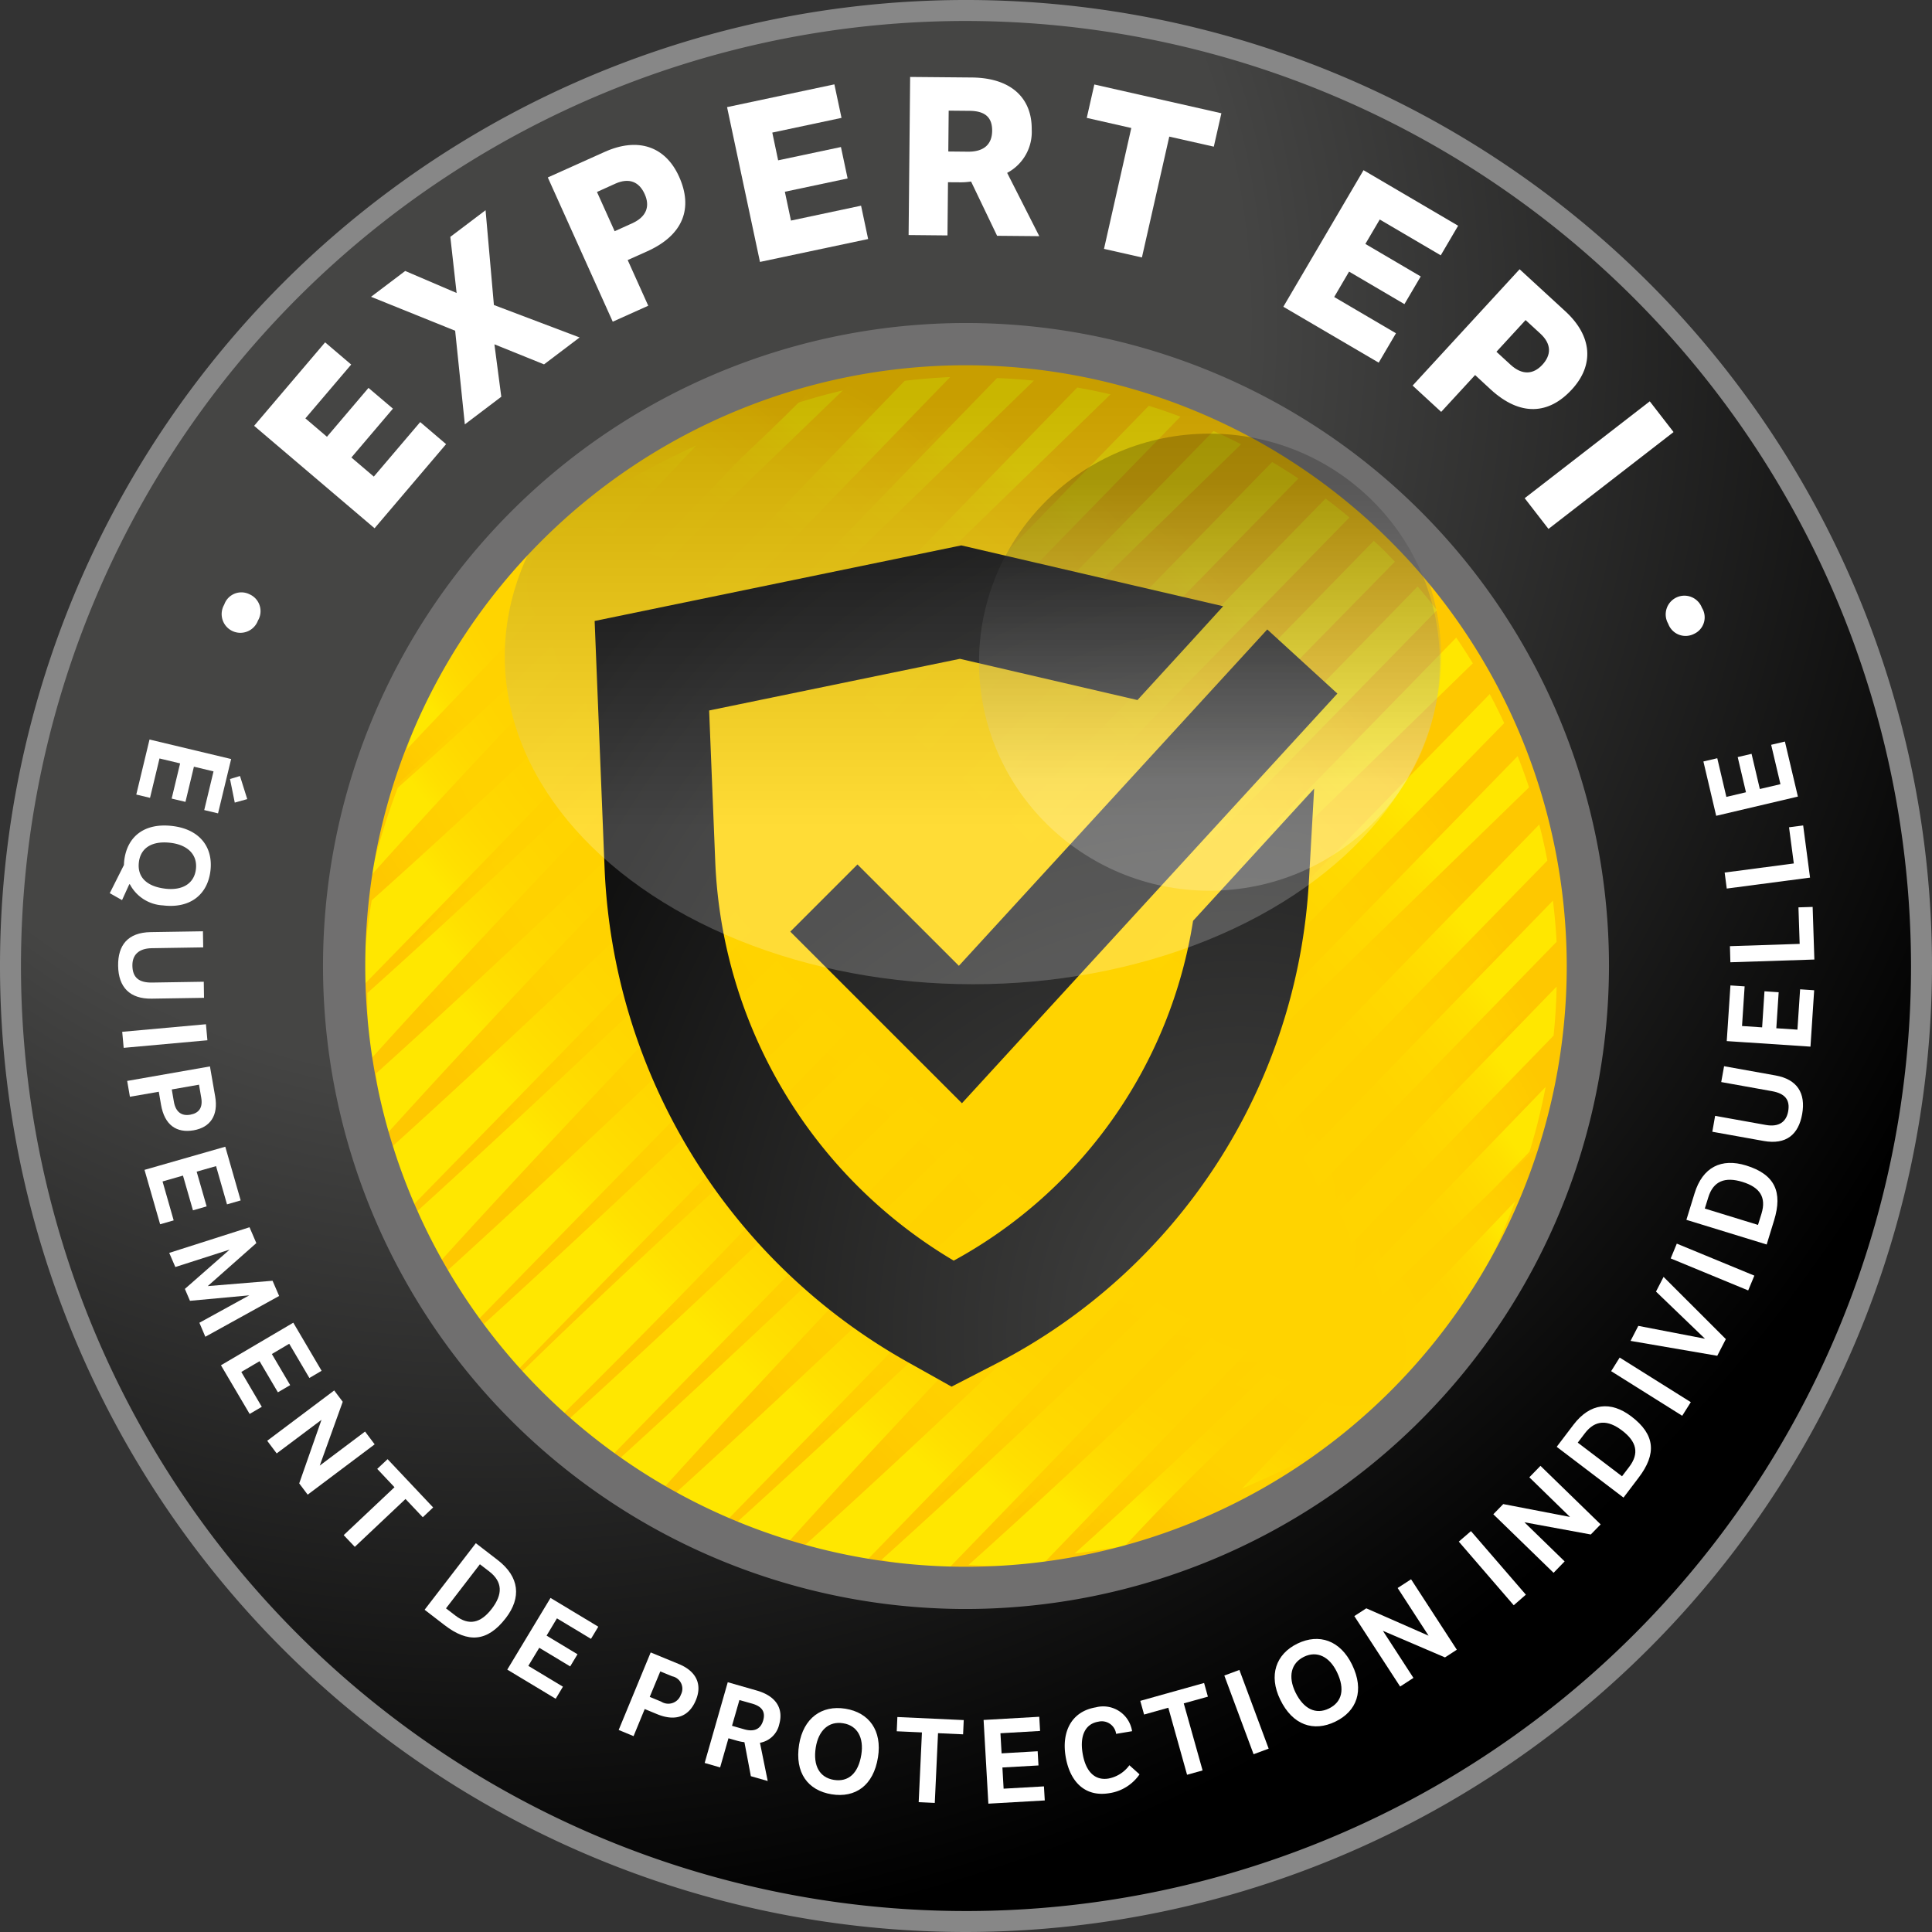 <svg id="LABEL_EXPERT_EPI" xmlns="http://www.w3.org/2000/svg" xmlns:xlink="http://www.w3.org/1999/xlink" width="235" height="235" viewBox="0 0 235 235">
  <rect x="0" y="0" width="235" height="235" fill="#333333" stroke="none"/>
  <defs>
    <radialGradient id="radial-gradient" cx="0.254" cy="0.168" r="0.914" gradientUnits="objectBoundingBox">
      <stop offset="0.426" stop-color="#454544"/>
      <stop offset="0.919"/>
    </radialGradient>
    <radialGradient id="radial-gradient-2" cx="0.5" cy="0.5" r="0.5" gradientUnits="objectBoundingBox">
      <stop offset="0.014" stop-color="#ffd300"/>
      <stop offset="0.576" stop-color="#ffd400"/>
      <stop offset="0.779" stop-color="#ffd900"/>
      <stop offset="0.923" stop-color="#ffe000"/>
      <stop offset="1" stop-color="#ffe700"/>
    </radialGradient>
    <radialGradient id="radial-gradient-3" cx="0.49" cy="0.51" r="0.517" gradientUnits="objectBoundingBox">
      <stop offset="0.014" stop-color="#ffd300"/>
      <stop offset="0.661" stop-color="#ffd200"/>
      <stop offset="0.893" stop-color="#ffcd00"/>
      <stop offset="1" stop-color="#fec800"/>
    </radialGradient>
    <radialGradient id="radial-gradient-5" cx="0.488" cy="0.508" r="0.518" xlink:href="#radial-gradient-3"/>
    <radialGradient id="radial-gradient-7" cx="0.489" cy="0.509" r="0.517" xlink:href="#radial-gradient-3"/>
    <radialGradient id="radial-gradient-9" cx="0.491" cy="0.51" r="0.517" xlink:href="#radial-gradient-3"/>
    <radialGradient id="radial-gradient-11" cx="0.481" cy="0.496" r="0.525" xlink:href="#radial-gradient-3"/>
    <radialGradient id="radial-gradient-13" cx="0.521" cy="0.457" r="0.54" xlink:href="#radial-gradient-3"/>
    <radialGradient id="radial-gradient-14" cx="0.5" cy="0.5" r="0.5" xlink:href="#radial-gradient-2"/>
    <radialGradient id="radial-gradient-15" cx="0.481" cy="0.5" r="0.519" xlink:href="#radial-gradient-3"/>
    <radialGradient id="radial-gradient-17" cx="0.489" cy="0.512" r="0.517" xlink:href="#radial-gradient-3"/>
    <radialGradient id="radial-gradient-19" cx="0.484" cy="0.506" r="0.52" xlink:href="#radial-gradient-3"/>
    <radialGradient id="radial-gradient-21" cx="0.486" cy="0.507" r="0.518" xlink:href="#radial-gradient-3"/>
    <radialGradient id="radial-gradient-23" cx="0.493" cy="0.513" r="0.518" xlink:href="#radial-gradient-3"/>
    <radialGradient id="radial-gradient-25" cx="0.488" cy="0.544" r="0.556" xlink:href="#radial-gradient-3"/>
    <radialGradient id="radial-gradient-26" cx="0.5" cy="0.5" r="0.5" xlink:href="#radial-gradient-2"/>
    <radialGradient id="radial-gradient-27" cx="0.464" cy="0.531" r="0.531" xlink:href="#radial-gradient-3"/>
    <radialGradient id="radial-gradient-29" cx="0.497" cy="0.526" r="0.531" xlink:href="#radial-gradient-3"/>
    <radialGradient id="radial-gradient-31" cx="0.469" cy="0.553" r="0.548" xlink:href="#radial-gradient-3"/>
    <radialGradient id="radial-gradient-33" cx="0.496" cy="0.533" r="0.54" xlink:href="#radial-gradient-3"/>
    <radialGradient id="radial-gradient-35" cx="0.494" cy="0.516" r="0.521" xlink:href="#radial-gradient-3"/>
    <radialGradient id="radial-gradient-37" cx="0.493" cy="0.514" r="0.52" xlink:href="#radial-gradient-3"/>
    <radialGradient id="radial-gradient-39" cx="0.496" cy="0.521" r="0.526" xlink:href="#radial-gradient-3"/>
    <radialGradient id="radial-gradient-41" cx="0.495" cy="0.518" r="0.523" xlink:href="#radial-gradient-3"/>
    <radialGradient id="radial-gradient-42" cx="0.819" cy="1.481" r="2.398" gradientUnits="objectBoundingBox">
      <stop offset="0" stop-color="#454544"/>
      <stop offset="1"/>
    </radialGradient>
    <radialGradient id="radial-gradient-43" cx="0.895" cy="0.934" r="1.351" xlink:href="#radial-gradient-42"/>
    <linearGradient id="linear-gradient" x1="0.5" y1="0.842" x2="0.5" y2="0.104" gradientUnits="objectBoundingBox">
      <stop offset="0.118" stop-color="#fff"/>
      <stop offset="1"/>
    </linearGradient>
    <linearGradient id="linear-gradient-2" y1="0.842" y2="0.104" xlink:href="#linear-gradient"/>
  </defs>
  <g id="Groupe_540" data-name="Groupe 540">
    <g id="Groupe_515" data-name="Groupe 515">
      <path id="Tracé_372" data-name="Tracé 372" d="M117.871,234.107A116.239,116.239,0,1,1,234.109,117.869,116.362,116.362,0,0,1,117.871,234.107Z" transform="translate(-0.371 -0.369)" fill="url(#radial-gradient)"/>
      <path id="Tracé_373" data-name="Tracé 373" d="M117.5,235A117.5,117.5,0,1,1,235,117.5,117.631,117.631,0,0,1,117.5,235Zm0-232.449A114.949,114.949,0,1,0,232.449,117.5,115.084,115.084,0,0,0,117.5,2.551Z" fill="#878787"/>
    </g>
    <g id="Groupe_536" data-name="Groupe 536" transform="translate(42.903 41.318)">
      <g id="Groupe_516" data-name="Groupe 516" transform="translate(30.468 29.949)">
        <path id="Tracé_374" data-name="Tracé 374" d="M101.6,202.174,202.174,101.6a73.741,73.741,0,0,0-4.28-6.671L94.93,197.894A71.069,71.069,0,0,0,101.6,202.174Z" transform="translate(-93.893 -91.804)" fill="url(#radial-gradient-2)"/>
        <path id="Tracé_375" data-name="Tracé 375" d="M101.267,201l49.776-51.13,49.443-50.581-.317,2.353a74.477,74.477,0,0,0-4.225-6.446l3.1.248-25.414,26.064c-8.489,8.675-16.987,17.335-25.662,25.824s-17.4,16.925-26.18,25.3c-8.814,8.35-17.668,16.662-26.66,24.818l-.085-1.037c1.022.82,2.074,1.6,3.134,2.376.534.387,1.068.766,1.61,1.138l.82.549.41.271C101.1,200.827,101.166,200.9,101.267,201Zm.062.511a3.356,3.356,0,0,1-.6-.255l-.441-.224-.882-.464c-.588-.31-1.169-.627-1.749-.96-1.161-.65-2.3-1.354-3.413-2.082l-.65-.418.565-.619c8.164-9,16.468-17.853,24.818-26.66q12.56-13.175,25.3-26.18c8.482-8.675,17.149-17.172,25.824-25.662L196.16,92.577l1.733-1.687,1.37,1.935a75.058,75.058,0,0,1,4.326,6.9l.735,1.323-1.052,1.029-51.13,50Z" transform="translate(-93.59 -90.89)" fill="url(#radial-gradient-3)"/>
      </g>
      <g id="Groupe_517" data-name="Groupe 517" transform="translate(44.204 43.538)">
        <path id="Tracé_376" data-name="Tracé 376" d="M121.017,212.822l91.8-91.8A74.381,74.381,0,0,0,209.889,113L113,209.9A74.244,74.244,0,0,0,121.017,212.822Z" transform="translate(-111.715 -109.479)" fill="url(#radial-gradient-2)"/>
        <path id="Tracé_377" data-name="Tracé 377" d="M120.58,211.546l45.372-46.7,45.133-46.216-.488,1.911a73.132,73.132,0,0,0-2.933-7.777l3.281.635L187.041,137.95c-7.971,8.18-15.965,16.337-24.114,24.331s-16.375,15.926-24.656,23.8c-8.3,7.855-16.638,15.663-25.128,23.325l-.232-1.207c1.269.627,2.554,1.215,3.854,1.78.65.286,1.3.557,1.958.82l.991.387.5.186A1.626,1.626,0,0,1,120.58,211.546Zm.132.5c-.209-.031-.441-.07-.658-.124l-.518-.132-1.045-.271c-.7-.186-1.385-.379-2.074-.588-1.378-.418-2.732-.882-4.086-1.378l-.991-.364.758-.844c7.661-8.489,15.47-16.832,23.325-25.128q11.805-12.421,23.8-24.656c7.994-8.149,16.151-16.143,24.331-24.114L208.1,110.539l2.151-2.089,1.138,2.724a74.852,74.852,0,0,1,2.918,8.273l.325,1.122-.8.789L167.16,166.94Z" transform="translate(-111.34 -108.45)" fill="url(#radial-gradient-5)"/>
      </g>
      <g id="Groupe_518" data-name="Groupe 518" transform="translate(37.022 36.442)">
        <path id="Tracé_378" data-name="Tracé 378" d="M110.863,207.76l96.9-96.9a71.434,71.434,0,0,0-3.637-7.313L103.55,204.123A73.056,73.056,0,0,0,110.863,207.76Z" transform="translate(-102.397 -100.246)" fill="url(#radial-gradient-2)"/>
        <path id="Tracé_379" data-name="Tracé 379" d="M110.48,206.539l47.926-49.273,47.64-48.754-.41,2.144a70.705,70.705,0,0,0-3.614-7.073l3.2.433-24.818,25.468c-8.28,8.482-16.584,16.94-25.05,25.236s-16.994,16.53-25.584,24.71c-8.613,8.149-17.257,16.267-26.056,24.23l-.147-1.114c1.138.727,2.3,1.416,3.475,2.089.588.333,1.184.666,1.78.983l.9.472.457.232C110.279,206.385,110.364,206.454,110.48,206.539Zm.093.511a4.225,4.225,0,0,1-.635-.193l-.48-.178-.96-.371c-.635-.248-1.269-.511-1.9-.782-1.261-.542-2.507-1.13-3.738-1.749l-.8-.4.65-.712c7.963-8.8,16.073-17.451,24.23-26.056q12.258-12.885,24.71-25.584c8.3-8.466,16.754-16.77,25.236-25.05l25.468-24.818,1.919-1.873,1.277,2.306a74.412,74.412,0,0,1,3.653,7.545l.518,1.238-.929.905-49.257,48.143Z" transform="translate(-102.06 -99.28)" fill="url(#radial-gradient-7)"/>
      </g>
      <g id="Groupe_519" data-name="Groupe 519" transform="translate(24.47 24.044)">
        <path id="Tracé_380" data-name="Tracé 380" d="M93.157,196.122,196.122,93.157a73.466,73.466,0,0,0-4.883-6.067L87.09,191.246A74.676,74.676,0,0,0,93.157,196.122Z" transform="translate(-86.123 -84.126)" fill="url(#radial-gradient-2)"/>
        <path id="Tracé_381" data-name="Tracé 381" d="M92.859,195l50.991-52.345,50.6-51.757-.2,2.546a71.228,71.228,0,0,0-4.806-5.851l2.979.085L166.71,114.045,153.794,127.17q-6.489,6.535-13.055,12.978-13.152,12.885-26.482,25.592c-8.915,8.443-17.861,16.855-26.962,25.112l-.023-.975c.913.905,1.865,1.78,2.817,2.647.48.433.967.859,1.455,1.277l.743.627.371.31A2.1,2.1,0,0,1,92.859,195Zm.039.519a3.241,3.241,0,0,1-.58-.31l-.41-.271-.813-.542c-.542-.364-1.076-.743-1.61-1.122-1.068-.758-2.1-1.563-3.119-2.391l-.526-.426.5-.549c8.257-9.1,16.669-18.047,25.112-26.962q12.711-13.326,25.592-26.482,6.443-6.57,12.978-13.055L163.143,110.5l26.366-25.716,1.563-1.525,1.408,1.61a75.816,75.816,0,0,1,4.953,6.284l.983,1.385L197.232,93.7l-52.361,51.207Z" transform="translate(-85.84 -83.26)" fill="url(#radial-gradient-9)"/>
      </g>
      <g id="Groupe_520" data-name="Groupe 520" transform="translate(80.297 80.359)">
        <path id="Tracé_382" data-name="Tracé 382" d="M176.77,223.287l46.518-46.518a73.617,73.617,0,0,0,3.219-14.17L162.6,226.507A73.488,73.488,0,0,0,176.77,223.287Z" transform="translate(-159.025 -157.516)" fill="url(#radial-gradient-2)"/>
        <path id="Tracé_383" data-name="Tracé 383" d="M175.593,221.585l22.775-23.82,11.361-11.84,11.376-11.771-.387.627a72.349,72.349,0,0,0,2.91-13.891l3.15,1.54-15.694,16.259c-5.224,5.433-10.378,10.927-15.679,16.267-5.293,5.355-10.741,10.556-16.213,15.741-2.74,2.585-5.51,5.139-8.273,7.7-2.794,2.531-5.572,5.084-8.4,7.576l-1.13-2.3c2.376-.163,4.767-.4,7.135-.774,1.184-.186,2.376-.371,3.56-.6l1.78-.356Zm.271.433-.9.387-.851.356c-.565.232-1.138.464-1.71.673-1.153.418-2.314.828-3.49,1.184a62.8,62.8,0,0,1-7.189,1.749l-3.746.673,2.623-2.979c2.492-2.832,5.046-5.611,7.576-8.4,2.562-2.763,5.115-5.533,7.7-8.273,5.185-5.471,10.385-10.919,15.741-16.213,5.347-5.309,10.842-10.463,16.267-15.679L224.146,159.8l3.908-3.769-.758,5.309a75.879,75.879,0,0,1-3.529,14.448l-.132.387-.255.248L211.5,187.906l-11.894,11.415Z" transform="translate(-157.98 -156.03)" fill="url(#radial-gradient-11)"/>
      </g>
      <g id="Groupe_521" data-name="Groupe 521" transform="translate(88.748 94.815)">
        <path id="Tracé_384" data-name="Tracé 384" d="M209.644,209.644a73.413,73.413,0,0,0,17.784-28.734L180.91,227.428A73.412,73.412,0,0,0,209.644,209.644Z" transform="translate(-171.616 -176.112)" fill="url(#radial-gradient-2)"/>
        <path id="Tracé_385" data-name="Tracé 385" d="M206.743,208.056l1.494-1.509,1.447-1.555c.944-1.06,1.834-2.159,2.709-3.273a57.545,57.545,0,0,0,4.62-7.1A74.54,74.54,0,0,0,220.649,187q1.6-3.889,2.825-7.9l2.151,1.331-22.721,23.8q-5.665,5.967-11.291,11.964-5.642,5.99-11.593,11.662l-2.647-4.28a110.363,110.363,0,0,0,15.478-5.967,58.824,58.824,0,0,0,7.313-4.21A49.968,49.968,0,0,0,206.743,208.056Zm.364.364c-1.973,2.059-4.024,4.047-6.145,5.99s-4.318,3.823-6.632,5.587a56.459,56.459,0,0,1-15.323,8.474L168.9,232.078l7.46-7.886q5.653-5.978,11.662-11.593t11.964-11.291l23.8-22.721,4.063-3.877-1.911,5.216a65.107,65.107,0,0,1-3.506,7.917,71.8,71.8,0,0,1-4.473,7.367c-1.625,2.36-3.359,4.636-5.169,6.833l-1.37,1.641-1.408,1.61-1.432,1.586Z" transform="translate(-168.9 -174.71)" fill="url(#radial-gradient-13)"/>
      </g>
      <g id="Groupe_522" data-name="Groupe 522" transform="translate(70.005 69.455)">
        <path id="Tracé_386" data-name="Tracé 386" d="M159.254,223.149l63.907-63.907a74.107,74.107,0,0,0,.549-11.492L147.77,223.691A73.142,73.142,0,0,0,159.254,223.149Z" transform="translate(-145.379 -143.254)" fill="url(#radial-gradient-14)"/>
        <path id="Tracé_387" data-name="Tracé 387" d="M158.44,221.6l31.419-32.619c10.432-10.85,20.918-21.56,31.334-32.309l-.511,1.037a71.435,71.435,0,0,0,.371-11.213l3.312,1.316L205.685,167.1c-6.2,6.462-12.405,12.908-18.774,19.2s-12.823,12.49-19.331,18.635q-9.751,9.24-19.788,18.186l-.7-1.78c1.888.17,3.784.263,5.7.31.952.023,1.9.015,2.863.008l1.439-.023.72-.023Zm.224.464-.789.17-.712.139-1.432.248c-.952.163-1.919.279-2.879.395-1.927.232-3.869.356-5.82.41l-2.353.062,1.648-1.842q8.961-10.018,18.186-19.788t18.635-19.331c6.292-6.361,12.738-12.576,19.2-18.774l19.285-18.681,3.235-3.134.07,4.45a76.691,76.691,0,0,1-.72,11.771l-.085.627-.418.41c-10.881,10.556-21.692,21.142-32.565,31.6Z" transform="translate(-144.68 -141.94)" fill="url(#radial-gradient-15)"/>
      </g>
      <g id="Groupe_523" data-name="Groupe 523" transform="translate(19.517 18.581)">
        <path id="Tracé_388" data-name="Tracé 388" d="M82.5,186.824q1.463,1.463,2.987,2.817L189.643,85.485q-1.358-1.521-2.817-2.987c-.859-.859-1.741-1.695-2.631-2.507L80,184.185C80.8,185.082,81.641,185.957,82.5,186.824Z" transform="translate(-79.567 -77.057)" fill="url(#radial-gradient-2)"/>
        <path id="Tracé_389" data-name="Tracé 389" d="M82.559,185.781l2.964,2.825-.333.008c8.737-8.621,17.3-17.412,25.793-26.281l12.738-13.3,12.8-13.233,51.556-52.593L188,85.99l-2.616-2.716c-.441-.441-.913-.859-1.37-1.292L182.636,80.7l2.9-.07L159.83,107c-4.318,4.365-8.6,8.768-12.947,13.1-4.334,4.349-8.722,8.644-13.1,12.947l-6.624,6.4c-2.206,2.136-4.458,4.225-6.686,6.338-4.481,4.2-9.023,8.342-13.527,12.521-9.062,8.3-18.086,16.646-26.854,25.244l.008-.426Zm-.364.364-2.554-2.608-.2-.209.217-.217c8.6-8.768,16.94-17.791,25.244-26.854,4.171-4.5,8.319-9.047,12.521-13.527,2.113-2.229,4.2-4.481,6.338-6.686l6.4-6.624q6.454-6.57,12.947-13.1c4.341-4.341,8.737-8.629,13.1-12.947l26.374-25.724,1.486-1.447,1.416,1.377,1.424,1.385c.472.464.96.913,1.416,1.393l2.7,2.918,1.316,1.416-1.385,1.362-52.593,51.556-13.233,12.8-13.3,12.738Q98.52,175.868,85.554,188.938l-.163.163-.17-.155Z" transform="translate(-79.44 -76.2)" fill="url(#radial-gradient-17)"/>
      </g>
      <g id="Groupe_524" data-name="Groupe 524" transform="translate(60.61 59.898)">
        <path id="Tracé_390" data-name="Tracé 390" d="M144.838,220.788l75.941-75.941a74.426,74.426,0,0,0-.975-9.968L134.87,219.805A73.189,73.189,0,0,0,144.838,220.788Z" transform="translate(-133.067 -130.786)" fill="url(#radial-gradient-2)"/>
        <path id="Tracé_391" data-name="Tracé 391" d="M144.218,219.352l37.432-38.7,37.293-38.315-.542,1.37a72.594,72.594,0,0,0-1.076-9.7l3.351,1.076-20.918,21.545c-6.942,7.22-13.938,14.371-21.065,21.405q-5.351,5.258-10.765,10.463l-5.409,5.208-5.456,5.162q-10.912,10.331-22.086,20.384l-.48-1.509c1.617.356,3.243.681,4.883.944l2.469.364,1.238.155.619.07C143.87,219.29,144.04,219.321,144.218,219.352Zm.193.48c-.232.015-.48.031-.735.039l-.627.015-1.261.015c-.844.008-1.687-.008-2.531-.039-1.687-.07-3.374-.178-5.053-.371l-1.664-.193,1.176-1.316q10.041-11.2,20.384-22.086l5.162-5.456,5.208-5.409q5.189-5.421,10.463-10.765c7.027-7.127,14.185-14.123,21.405-21.065l21.545-20.918,2.77-2.693.58,3.761a75.639,75.639,0,0,1,.882,10.238l.015.828-.557.542-38.647,37.626Z" transform="translate(-132.54 -129.59)" fill="url(#radial-gradient-19)"/>
      </g>
      <g id="Groupe_525" data-name="Groupe 525" transform="translate(52.005 51.308)">
        <path id="Tracé_392" data-name="Tracé 392" d="M132.267,217.2,217.2,132.267a73.789,73.789,0,0,0-2.043-8.907l-91.8,91.805A74.1,74.1,0,0,0,132.267,217.2Z" transform="translate(-121.859 -119.591)" fill="url(#radial-gradient-2)"/>
        <path id="Tracé_393" data-name="Tracé 393" d="M131.751,215.859,173.68,172.63l41.743-42.8-.526,1.656a71.037,71.037,0,0,0-2.089-8.644l3.335.844-22.636,23.27q-11.272,11.678-22.814,23.085-5.781,5.7-11.639,11.314c-3.877,3.769-7.808,7.491-11.732,11.221-7.863,7.437-15.772,14.827-23.835,22.071l-.34-1.339q2.124.766,4.311,1.393c.727.209,1.455.418,2.19.611l1.107.286.557.139A1.384,1.384,0,0,1,131.751,215.859Zm.155.488c-.224-.008-.457-.023-.689-.054l-.573-.062-1.145-.139c-.758-.1-1.525-.209-2.283-.333q-2.275-.383-4.527-.921l-1.269-.3.929-1.037c7.243-8.056,14.634-15.965,22.071-23.835,3.73-3.924,7.445-7.855,11.221-11.732,3.753-3.893,7.514-7.785,11.314-11.639q11.376-11.573,23.085-22.814l23.27-22.636,2.422-2.353.913,3.2a74.965,74.965,0,0,1,1.989,9.163l.155.991-.681.666-43.19,42.138Z" transform="translate(-121.42 -118.49)" fill="url(#radial-gradient-21)"/>
      </g>
      <g id="Groupe_526" data-name="Groupe 526" transform="translate(14.154 13.883)">
        <path id="Tracé_394" data-name="Tracé 394" d="M78.562,182.749,182.749,78.562a73.459,73.459,0,0,0-6.028-4.922L73.64,176.72A73.456,73.456,0,0,0,78.562,182.749Z" transform="translate(-72.766 -70.924)" fill="url(#radial-gradient-2)"/>
        <path id="Tracé_395" data-name="Tracé 395" d="M78.306,181.7l51.625-53,51.153-52.353.07,2.879a70.532,70.532,0,0,0-5.912-4.721l2.685-.209-25.445,26.1L139.7,113.382q-6.431,6.454-12.939,12.839-13.024,12.746-26.219,25.321c-8.822,8.358-17.683,16.677-26.691,24.849l.07-.874c.7,1.076,1.455,2.128,2.206,3.173q.569.778,1.161,1.555l.6.766.3.379A1.168,1.168,0,0,1,78.306,181.7Zm-.008.518a2.953,2.953,0,0,1-.526-.426l-.348-.348-.681-.7c-.457-.472-.9-.944-1.339-1.432-.882-.96-1.726-1.966-2.554-2.979l-.341-.418.41-.449c8.172-9.008,16.5-17.869,24.849-26.691q12.583-13.2,25.321-26.219,6.373-6.512,12.839-12.939l12.986-12.784,26.1-25.445,1.285-1.254,1.4,1.045a77.685,77.685,0,0,1,6.145,5.115l1.548,1.432-1.478,1.447-53.042,51.842Z" transform="translate(-72.51 -70.13)" fill="url(#radial-gradient-23)"/>
      </g>
      <g id="Groupe_527" data-name="Groupe 527" transform="translate(1.121 0.341)">
        <path id="Tracé_396" data-name="Tracé 396" d="M55.97,120.72l64.75-64.75a73.383,73.383,0,0,0-13.938,2.995L58.965,106.783A74.6,74.6,0,0,0,55.97,120.72Z" transform="translate(-55.737 -53.385)" fill="url(#radial-gradient-2)"/>
        <path id="Tracé_397" data-name="Tracé 397" d="M56.018,119.733q16.4-16.751,32.054-33.385c10.447-11,20.763-21.816,31.156-32.557l1.664,3.436a71.121,71.121,0,0,0-13.481,3.165l.921-.565c-3.9,4.071-7.777,8.164-11.709,12.2s-7.932,8-11.987,11.918c-4.078,3.893-8.133,7.8-12.281,11.624q-3.088,2.89-6.222,5.727-3.123,2.856-6.292,5.657l.325-.534c-.828,2.19-1.61,4.411-2.26,6.679-.333,1.13-.65,2.267-.936,3.421l-.426,1.726-.2.867C56.32,119.307,56.142,119.431,56.018,119.733Zm-.224.464a4.329,4.329,0,0,1-.116-1.161l.039-.9c.031-.6.062-1.2.116-1.8.1-1.2.232-2.4.395-3.591a66.149,66.149,0,0,1,1.408-7.12l.062-.24.263-.3c1.873-2.113,3.753-4.218,5.657-6.292,1.888-2.1,3.8-4.163,5.727-6.222,3.823-4.148,7.731-8.2,11.624-12.281Q86.841,74.206,92.885,68.3c4.04-3.931,8.133-7.808,12.2-11.709l.433-.418.488-.147a76.349,76.349,0,0,1,14.4-2.825l5.8-.573-4.14,4.009c-11.19,10.842-22.458,21.614-33.594,32.193Q71.778,104.6,55.794,120.2Z" transform="translate(-55.669 -52.63)" fill="url(#radial-gradient-25)"/>
      </g>
      <g id="Groupe_528" data-name="Groupe 528" transform="translate(15.965 16.507)">
        <path id="Tracé_398" data-name="Tracé 398" d="M81.622,81.622a74.682,74.682,0,0,0-5.5,6.168L87.79,76.12A74.678,74.678,0,0,0,81.622,81.622Z" transform="translate(-75.137 -74.108)" fill="url(#radial-gradient-26)"/>
        <path id="Tracé_399" data-name="Tracé 399" d="M81.521,81.22a19.587,19.587,0,0,0-2.747,3.072,15.287,15.287,0,0,0-1.1,1.764,10.8,10.8,0,0,0-.836,1.958h0L74.927,86.3c.867-1.083,1.733-2.151,2.623-3.212l2.67-3.165L82.929,76.8q1.358-1.555,2.763-3.072h0L89.12,77.56a10.284,10.284,0,0,0-2.213.472,13.952,13.952,0,0,0-1.973.828,14.839,14.839,0,0,0-1.788,1.083A13.727,13.727,0,0,0,81.521,81.22Zm-.364-.364c.457-.518.913-1.045,1.354-1.594s.859-1.114,1.261-1.71.789-1.215,1.153-1.881a14.925,14.925,0,0,0,.983-2.151l3.428,3.831h0q-1.521,1.393-3.072,2.763l-3.126,2.709-3.165,2.67c-1.06.882-2.136,1.757-3.212,2.623l-1.911-1.71h0a15.208,15.208,0,0,0,1.788-1.238c.557-.441,1.091-.9,1.6-1.362C79.253,82.861,80.221,81.878,81.157,80.856Z" transform="translate(-74.85 -73.52)" fill="url(#radial-gradient-27)"/>
      </g>
      <g id="Groupe_529" data-name="Groupe 529" transform="translate(0 0.286)">
        <path id="Tracé_400" data-name="Tracé 400" d="M56.46,141.865,141.865,56.46a74.575,74.575,0,0,0-9.89-1.06L55.4,131.983A74.46,74.46,0,0,0,56.46,141.865Z" transform="translate(-54.487 -53.202)" fill="url(#radial-gradient-2)"/>
        <path id="Tracé_401" data-name="Tracé 401" d="M56.271,140.983Q77.746,119.044,98.6,97.306c13.922-14.433,27.728-28.7,41.58-42.9l1.076,3.405a70.572,70.572,0,0,0-9.627-.9l1.6-.627L114.389,75.73q-9.449,9.7-19.13,19.153-9.716,9.437-19.556,18.728c-6.586,6.176-13.2,12.328-19.943,18.349l.255-.658c-.023,1.641-.008,3.289.07,4.93l.139,2.469.1,1.238.054.619C56.4,140.681,56.317,140.774,56.271,140.983Zm-.155.488a2.734,2.734,0,0,1-.325-.8l-.139-.611-.271-1.223c-.17-.82-.333-1.641-.472-2.469-.271-1.648-.5-3.312-.658-4.992l-.031-.341.286-.325c6.028-6.74,12.173-13.349,18.349-19.943q9.287-9.855,18.728-19.556,9.437-9.716,19.153-19.13l19.448-18.844.7-.673.905.046a77.035,77.035,0,0,1,10.153,1.223l3.831.712-2.755,2.693C128.4,71.5,113.731,85.7,99.182,99.736Q77.359,120.7,56.116,141.471Z" transform="translate(-54.22 -52.56)" fill="url(#radial-gradient-29)"/>
      </g>
      <g id="Groupe_530" data-name="Groupe 530" transform="translate(1.997)">
        <path id="Tracé_402" data-name="Tracé 402" d="M72.439,84.109a73.279,73.279,0,0,0-12.6,23.549L107.658,59.84a73.279,73.279,0,0,0-23.549,12.6Z" transform="translate(-57.487 -53.92)" fill="url(#radial-gradient-2)"/>
        <path id="Tracé_403" data-name="Tracé 403" d="M71.945,82.557A59.392,59.392,0,0,0,68,87.943a55.931,55.931,0,0,0-3.3,5.82,70.809,70.809,0,0,0-4.589,12.475l-1.679-1.022c3.8-4.171,7.716-8.219,11.608-12.3L81.727,80.7,93.4,68.449c3.869-4.1,7.692-8.25,11.67-12.235l2.709,4.45a96.14,96.14,0,0,0-12.034,4.783c-1.973.9-3.9,1.9-5.835,2.933-1.919,1.052-3.823,2.151-5.673,3.359l.108-.093c-1.052.882-2.128,1.749-3.173,2.639s-2.113,1.772-3.142,2.685Q74.924,79.686,71.945,82.557Zm-.379-.348q2.856-2.972,5.587-6.083c.913-1.029,1.8-2.1,2.693-3.15s1.772-2.128,2.662-3.2l.108-.1A65.882,65.882,0,0,1,87.8,65.145a57.758,57.758,0,0,1,5.7-3.939,60.552,60.552,0,0,1,12.668-5.657l10.517-3.359L108.874,60c-3.985,3.985-8.133,7.8-12.235,11.67L84.389,83.346,72.169,95.032c-4.078,3.893-8.126,7.816-12.3,11.608l-3.072,2.8,1.4-3.823a76.773,76.773,0,0,1,5.843-12.227c1.122-1.95,2.329-3.846,3.575-5.711C68.888,85.83,70.149,83.989,71.566,82.209Z" transform="translate(-56.8 -52.19)" fill="url(#radial-gradient-31)"/>
      </g>
      <g id="Groupe_531" data-name="Groupe 531" transform="translate(0.218 0.377)">
        <path id="Tracé_404" data-name="Tracé 404" d="M55.384,131.967l76.583-76.583a74.586,74.586,0,0,0-11.384.441l-64.75,64.75A73.751,73.751,0,0,0,55.384,131.967Z" transform="translate(-54.689 -53.277)" fill="url(#radial-gradient-2)"/>
        <path id="Tracé_405" data-name="Tracé 405" d="M55.29,131.127q19.3-19.722,37.935-39.282c12.436-12.97,24.749-25.762,37.123-38.485l1.347,3.444a71.348,71.348,0,0,0-11.059.6l1.3-.627-15.9,16.468q-7.986,8.207-16.19,16.182c-5.487,5.3-11,10.587-16.576,15.8s-11.2,10.385-16.9,15.47l.294-.611c-.325,1.85-.58,3.715-.789,5.6-.1.936-.178,1.881-.255,2.825l-.1,1.416-.039.712C55.491,130.779,55.367,130.887,55.29,131.127Zm-.186.48a3.116,3.116,0,0,1-.24-.944l-.07-.712-.124-1.432c-.077-.96-.116-1.919-.139-2.879-.062-1.919-.023-3.854.093-5.773l.015-.3.279-.31q7.627-8.567,15.47-16.9c5.216-5.58,10.5-11.09,15.8-16.576s10.718-10.865,16.182-16.19l16.476-15.9.573-.557.727-.07a77.953,77.953,0,0,1,11.717-.279l4.636.24-3.289,3.2c-13.156,12.808-26.366,25.538-39.46,38.1Q74.087,113.034,55.1,131.607Z" transform="translate(-54.502 -52.677)" fill="url(#radial-gradient-33)"/>
      </g>
      <g id="Groupe_532" data-name="Groupe 532" transform="translate(6.191 6.121)">
        <path id="Tracé_406" data-name="Tracé 406" d="M67,167.757,167.755,67a72.727,72.727,0,0,0-7.274-3.668L63.32,160.483A72.8,72.8,0,0,0,67,167.757Z" transform="translate(-62.469 -60.83)" fill="url(#radial-gradient-2)"/>
        <path id="Tracé_407" data-name="Tracé 407" d="M66.778,166.771l25.089-25.708,24.857-25.6L166.1,64.852l.41,3.15a70.36,70.36,0,0,0-7.112-3.49l2.314-.433L137.743,88.687,125.693,100.93q-6.071,6.071-12.2,12.088l-12.32,11.964L88.756,136.861c-8.327,7.863-16.685,15.7-25.182,23.394l.147-.782c.472,1.261.991,2.507,1.532,3.746.271.619.549,1.238.836,1.85l.433.921.224.457A1.579,1.579,0,0,1,66.778,166.771Zm-.07.511a2.632,2.632,0,0,1-.472-.557l-.279-.433-.542-.867c-.356-.58-.712-1.169-1.052-1.764-.689-1.184-1.323-2.4-1.942-3.629l-.2-.395.348-.387c7.692-8.5,15.532-16.855,23.394-25.182l11.879-12.413,11.964-12.32q6-6.141,12.088-12.2l12.243-12.049,24.609-23.967,1.037-1.014,1.277.58a76.843,76.843,0,0,1,7.437,3.854l2.267,1.339-1.85,1.8-51.393,50.155-25.53,24.78Z" transform="translate(-62.22 -60.1)" fill="url(#radial-gradient-35)"/>
      </g>
      <g id="Groupe_533" data-name="Groupe 533" transform="translate(9.859 9.689)">
        <path id="Tracé_408" data-name="Tracé 408" d="M72.38,175.461,175.461,72.38a72.446,72.446,0,0,0-6.632-4.31L68.07,168.829A72.444,72.444,0,0,0,72.38,175.461Z" transform="translate(-67.211 -65.47)" fill="url(#radial-gradient-2)"/>
        <path id="Tracé_409" data-name="Tracé 409" d="M72.145,174.446,97.8,148.165l25.437-26.173L173.8,70.2l.232,3.018a70.755,70.755,0,0,0-6.493-4.125l2.507-.333L145.183,94.28l-12.5,12.692q-6.292,6.3-12.653,12.545Q107.3,131.971,94.394,144.265c-8.629,8.164-17.3,16.3-26.1,24.284l.108-.828c.6,1.169,1.23,2.314,1.881,3.452q.488.859,1,1.695l.518.836.263.418A1.1,1.1,0,0,1,72.145,174.446Zm-.039.518a2.968,2.968,0,0,1-.5-.488l-.31-.387-.619-.782c-.41-.526-.8-1.052-1.2-1.594-.789-1.068-1.532-2.175-2.252-3.3l-.263-.41.371-.41c7.986-8.807,16.12-17.474,24.284-26.1q12.293-12.9,24.749-25.639,6.234-6.361,12.545-12.653L141.6,90.7,167.115,65.84l1.161-1.13,1.347.8a77.282,77.282,0,0,1,6.771,4.5l1.881,1.408-1.648,1.61-52.523,51.3Z" transform="translate(-66.96 -64.71)" fill="url(#radial-gradient-37)"/>
      </g>
      <g id="Groupe_534" data-name="Groupe 534" transform="translate(1.107 1.246)">
        <path id="Tracé_410" data-name="Tracé 410" d="M58.875,151.02,151.02,58.875a72.953,72.953,0,0,0-8.838-2.1L56.77,142.175A73.072,73.072,0,0,0,58.875,151.02Z" transform="translate(-55.903 -54.472)" fill="url(#radial-gradient-2)"/>
        <path id="Tracé_411" data-name="Tracé 411" d="M58.684,150.094q23.123-23.623,45.674-47.029c15.06-15.547,30-30.955,44.985-46.286l.836,3.343a69.733,69.733,0,0,0-8.621-1.935l1.865-.588L122.389,79.261q-10.529,10.819-21.328,21.374-10.819,10.54-21.777,20.926c-7.336,6.9-14.7,13.775-22.195,20.508l.224-.7c.178,1.494.395,2.979.666,4.465.132.743.263,1.486.418,2.221l.232,1.107.124.549A1.965,1.965,0,0,1,58.684,150.094Zm-.124.5a2.481,2.481,0,0,1-.379-.712l-.193-.542-.379-1.083c-.248-.72-.48-1.447-.7-2.182-.433-1.463-.828-2.948-1.169-4.442l-.085-.364.31-.341c6.74-7.5,13.612-14.858,20.508-22.195q10.378-10.97,20.926-21.777,10.529-10.819,21.374-21.328l21.661-21.042.813-.789,1.052.2a77.589,77.589,0,0,1,9.062,2.275l3.212,1.022-2.376,2.322q-23.6,23.077-47.152,45.86Q81.521,128.139,58.56,150.6Z" transform="translate(-55.65 -53.8)" fill="url(#radial-gradient-39)"/>
      </g>
      <g id="Groupe_535" data-name="Groupe 535" transform="translate(3.227 3.258)">
        <path id="Tracé_412" data-name="Tracé 412" d="M62.454,159.614l97.16-97.16a73.892,73.892,0,0,0-7.979-2.964L59.49,151.636A73.89,73.89,0,0,0,62.454,159.614Z" transform="translate(-58.639 -57.099)" fill="url(#radial-gradient-2)"/>
        <path id="Tracé_413" data-name="Tracé 413" d="M62.252,158.668q24.342-24.888,48.166-49.52l47.532-48.8.611,3.25a68.7,68.7,0,0,0-7.793-2.786l2.1-.526L130.152,83.64l-11.43,11.608L112.956,101l-5.812,5.711q-11.655,11.376-23.472,22.6c-7.9,7.452-15.841,14.874-23.913,22.164l.186-.743c.341,1.362.727,2.724,1.138,4.071.209.673.418,1.347.642,2.02l.348,1.006.178.5C62.3,158.4,62.259,158.5,62.252,158.668Zm-.093.5a2.628,2.628,0,0,1-.433-.627l-.24-.48-.464-.967c-.31-.642-.6-1.292-.9-1.95-.573-1.316-1.1-2.647-1.594-4l-.139-.379.325-.356c7.282-8.072,14.711-16,22.164-23.913q11.213-11.817,22.6-23.472l5.711-5.812,5.75-5.765,11.608-11.43L149.9,57.3l.929-.9,1.176.379a76.077,76.077,0,0,1,8.172,3.142l2.7,1.215-2.089,2.035-49.629,48.36Q86.4,135.444,62.159,159.171Z" transform="translate(-58.39 -56.4)" fill="url(#radial-gradient-41)"/>
      </g>
    </g>
    <g id="Groupe_538" data-name="Groupe 538" transform="translate(72.329 66.339)">
      <path id="Tracé_414" data-name="Tracé 414" d="M143.889,155.361,123.01,134.489l8.172-8.172,12.336,12.328,37.51-40.915,8.528,7.8Z" transform="translate(-99.213 -87.507)" fill="url(#radial-gradient-42)"/>
      <g id="Groupe_537" data-name="Groupe 537">
        <path id="Tracé_415" data-name="Tracé 415" d="M165.051,130.186a57.187,57.187,0,0,1-29.113,41.333,59.227,59.227,0,0,1-29-48.36l-.751-18.558,30.5-6.284,21.6,5.015,6.415-7.011,4.009-4.4-31.853-7.4L92.26,93.714l1.207,30a72.275,72.275,0,0,0,36.86,60.138l5.347,2.995,5.425-2.794a70.413,70.413,0,0,0,38.036-58.59l.642-11.361Z" transform="translate(-92.26 -84.52)" fill="url(#radial-gradient-43)"/>
      </g>
    </g>
    <ellipse id="Ellipse_8" data-name="Ellipse 8" cx="56.942" cy="39.878" rx="56.942" ry="39.878" transform="translate(61.399 39.962)" opacity="0.21" fill="url(#linear-gradient)"/>
    <path id="Tracé_416" data-name="Tracé 416" d="M128.98,207.191a78.21,78.21,0,1,1,78.21-78.21A78.3,78.3,0,0,1,128.98,207.191Zm0-151.283a73.072,73.072,0,1,0,73.072,73.072A73.151,73.151,0,0,0,128.98,55.908Z" transform="translate(-11.48 -11.48)" fill="#706f6f"/>
    <ellipse id="Ellipse_9" data-name="Ellipse 9" cx="28.022" cy="27.798" rx="28.022" ry="27.798" transform="translate(119.085 52.745)" opacity="0.21" fill="url(#linear-gradient-2)"/>
    <g id="Groupe_539" data-name="Groupe 539" transform="translate(26.952 9.356)">
      <path id="Tracé_417" data-name="Tracé 417" d="M35.147,94.6a2.207,2.207,0,0,1,3.08-1.261,2.241,2.241,0,0,1,1.022,3.2,2.277,2.277,0,1,1-4.1-1.942Z" transform="translate(-34.827 -30.408)" fill="#fff"/>
      <path id="Tracé_418" data-name="Tracé 418" d="M39.94,63.963,48.576,53.81l3.173,2.7-5.572,6.547L48.8,65.294l5.053-5.943,2.972,2.523-5.053,5.943L54.5,70.139l5.642-6.632,3.15,2.685-8.7,10.231Z" transform="translate(-35.983 -21.524)" fill="#fff"/>
      <path id="Tracé_419" data-name="Tracé 419" d="M68.551,47.7,58.32,43.572l4.156-3.142,6.253,2.678-.766-6.826L72.25,33.04l1.014,11.531,10.424,3.947-4.326,3.273-6.036-2.438.836,6.377-4.434,3.359Z" transform="translate(-40.14 -16.827)" fill="#fff"/>
      <path id="Tracé_420" data-name="Tracé 420" d="M85.52,26.733l6.9-3.1c4.047-1.826,7.4-.7,9.07,3.01,1.7,3.777.573,7.073-3.885,9.078l-2.368,1.06,2.5,5.556-4.318,1.942ZM91.5,28.5l2.151,4.775,2.12-.96c1.757-.789,2.206-2.074,1.532-3.56-.658-1.463-1.857-2.035-3.583-1.261Z" transform="translate(-45.839 -14.505)" fill="#fff"/>
      <path id="Tracé_421" data-name="Tracé 421" d="M113.37,16.03l13.055-2.77.867,4.078-8.42,1.788.712,3.374,7.638-1.617.813,3.823L120.4,26.323l.743,3.506,8.528-1.811.859,4.055-13.156,2.786Z" transform="translate(-51.886 -12.355)" fill="#fff"/>
      <path id="Tracé_422" data-name="Tracé 422" d="M149.282,12.16c4.837.046,7.321,2.554,7.282,6.315a5.633,5.633,0,0,1-2.987,5.286l3.908,7.7-5.131-.046-3.165-6.6a8.7,8.7,0,0,1-1.5.093L146.38,24.9l-.062,6.47-4.728-.046.186-19.231Zm-2.817,4.032-.046,4.968,2.4.023c1.919.015,2.918-.882,2.933-2.538s-.882-2.414-2.755-2.43Z" transform="translate(-58.023 -12.09)" fill="#fff"/>
      <path id="Tracé_423" data-name="Tracé 423" d="M174.687,18.573l-5.417-1.23.921-4.063,15.454,3.5-.921,4.063-5.417-1.223-3.328,14.7-4.612-1.045Z" transform="translate(-64.033 -12.359)" fill="#fff"/>
      <path id="Tracé_424" data-name="Tracé 424" d="M209.511,26.75l11.508,6.756-2.113,3.6-7.421-4.357-1.749,2.972,6.733,3.955-1.981,3.366-6.733-3.955-1.811,3.088,7.514,4.411-2.1,3.575-11.6-6.8Z" transform="translate(-70.611 -15.405)" fill="#fff"/>
      <path id="Tracé_425" data-name="Tracé 425" d="M232.637,42.32l5.564,5.115c3.266,3,3.544,6.524.789,9.511-2.8,3.049-6.268,3.3-9.867,0l-1.9-1.757-4.125,4.481-3.475-3.2Zm.727,6.183-3.544,3.854,1.71,1.571c1.416,1.3,2.77,1.207,3.877.008,1.083-1.176,1.145-2.507-.255-3.792Z" transform="translate(-74.751 -18.926)" fill="#fff"/>
      <path id="Tracé_426" data-name="Tracé 426" d="M252.454,63.08l2.894,3.738L240.134,78.6l-2.894-3.738Z" transform="translate(-78.736 -23.62)" fill="#fff"/>
      <path id="Tracé_427" data-name="Tracé 427" d="M263.809,95.092a2.208,2.208,0,0,1-.975,3.181,2.244,2.244,0,0,1-3.126-1.238,2.276,2.276,0,1,1,4.1-1.942Z" transform="translate(-83.745 -30.52)" fill="#fff"/>
    </g>
  </g>
  <g id="Groupe_541" data-name="Groupe 541" transform="translate(13.349 89.945)">
    <path id="Tracé_428" data-name="Tracé 428" d="M32.959,116.2l-1.594,6.609-1.679-.4,1.13-4.705-2.384-.573-1.029,4.28-1.679-.4,1.029-4.28-2.507-.6-1.153,4.79-1.672-.4,1.61-6.694Zm1.958,4.875L33.4,121.5l-.58-2.871,1.215-.364Z" transform="translate(-18.193 -113.82)" fill="#fff"/>
    <path id="Tracé_429" data-name="Tracé 429" d="M18.976,132.147c.008-.186.015-.371.039-.565.356-2.894,2.453-4.6,5.9-4.171,3.266.4,4.937,2.569,4.581,5.464-.356,2.91-2.507,4.589-5.773,4.187a4.818,4.818,0,0,1-4.024-2.569l-.07-.008-.882,1.935-1.494-.844Zm1.819-.34c-.217,1.772.905,2.941,3.188,3.219,2.082.255,3.529-.6,3.746-2.353.217-1.772-.991-2.964-3.057-3.219C22.4,129.176,21.011,130.058,20.794,131.807Z" transform="translate(-17.25 -116.879)" fill="#fff"/>
    <path id="Tracé_430" data-name="Tracé 430" d="M28.916,145.928l-6.268.1c-1.617.031-2.368.851-2.345,2.136.023,1.463.828,2.074,2.414,2.043l6.268-.1.031,1.958-6.354.1c-2.678.046-4.055-1.393-4.094-3.985-.039-2.507,1.169-4.063,3.962-4.109l6.354-.1Z" transform="translate(-17.548 -120.638)" fill="#fff"/>
    <path id="Tracé_431" data-name="Tracé 431" d="M29.394,158.58l.178,1.95-10.184.921-.178-1.95Z" transform="translate(-17.693 -123.941)" fill="#fff"/>
    <path id="Tracé_432" data-name="Tracé 432" d="M30.058,165.21l.635,3.653c.4,2.306-.588,3.761-2.616,4.117-2.059.356-3.537-.611-3.97-3.111l-.271-1.579-3.513.611-.333-1.927Zm-1.331,2.221-3.312.58.255,1.486c.217,1.261.944,1.772,1.989,1.586s1.555-.836,1.339-2.074Z" transform="translate(-17.87 -125.44)" fill="#fff"/>
    <path id="Tracé_433" data-name="Tracé 433" d="M32.54,177.83l1.873,6.532-1.664.48-1.331-4.651-2.36.673,1.215,4.225-1.664.48-1.215-4.225-2.484.712,1.354,4.736-1.648.472-1.9-6.617Z" transform="translate(-18.487 -128.294)" fill="#fff"/>
    <path id="Tracé_434" data-name="Tracé 434" d="M30.268,202.106l6.067-3.335-7.213.666-.619-1.447,5.448-4.783-6.609,2.12-.743-1.718,9.766-3.119.828,1.927-5.912,5.231,7.886-.65.8,1.85-8.977,4.961Z" transform="translate(-19.364 -131.157)" fill="#fff"/>
    <path id="Tracé_435" data-name="Tracé 435" d="M43.529,205.49l3.444,5.851-1.486.874-2.453-4.163L40.921,209.3l2.229,3.784-1.494.874-2.229-3.784-2.221,1.308,2.492,4.241-1.478.867-3.49-5.92Z" transform="translate(-21.203 -134.549)" fill="#fff"/>
    <path id="Tracé_436" data-name="Tracé 436" d="M50.149,216.14l1.037,1.378-2.794,7.762,5.51-4.14,1.169,1.555-8.149,6.121-1.029-1.37,2.709-7.731L43.153,223.8,42,222.261Z" transform="translate(-22.847 -136.957)" fill="#fff"/>
    <path id="Tracé_437" data-name="Tracé 437" d="M60.2,230.353l-2.1-2.229,1.261-1.184,5.541,5.874-1.261,1.192-2.1-2.221-6.168,5.82L54.02,236.18Z" transform="translate(-25.565 -139.399)" fill="#fff"/>
    <path id="Tracé_438" data-name="Tracé 438" d="M75.162,242.2c2.654,2.043,2.894,4.574.983,7.058-2.244,2.91-4.589,3.057-7.445.859l-2.43-1.873,6.23-8.095Zm-2.167.511-4.125,5.363,1.138.874c1.648,1.269,3.08.936,4.434-.828,1.331-1.733,1.347-3.258-.31-4.535Z" transform="translate(-27.971 -142.386)" fill="#fff"/>
    <path id="Tracé_439" data-name="Tracé 439" d="M84.4,248.75l5.812,3.5-.89,1.478-4.14-2.492-1.261,2.1,3.761,2.267-.89,1.478-3.761-2.267L81.7,257.015l4.21,2.531-.882,1.47-5.889-3.544Z" transform="translate(-30.786 -144.331)" fill="#fff"/>
    <path id="Tracé_440" data-name="Tracé 440" d="M100.383,257.32l3.421,1.408c2.159.89,2.863,2.5,2.074,4.4-.8,1.927-2.4,2.662-4.744,1.687l-1.478-.611L98.3,267.5l-1.811-.751Zm1.169,2.306-1.285,3.1,1.385.573a1.613,1.613,0,0,0,2.4-.836,1.542,1.542,0,0,0-1.037-2.237Z" transform="translate(-34.585 -146.269)" fill="#fff"/>
    <path id="Tracé_441" data-name="Tracé 441" d="M116.226,263.014c2.4.689,3.25,2.244,2.724,4.1a2.906,2.906,0,0,1-2.345,2.252l.944,4.651-2.051-.588-.782-4.133a5.652,5.652,0,0,1-.89-.178l-1.052-.3-1.014,3.544-1.881-.542,2.809-9.82Zm-2.12,1.153-.9,3.134,1.486.426c1.23.348,2-.031,2.306-1.083.294-1.022-.124-1.687-1.323-2.035Z" transform="translate(-37.516 -147.327)" fill="#fff"/>
    <path id="Tracé_442" data-name="Tracé 442" d="M130.175,266.138c2.894.464,4.488,2.67,3.97,5.912-.549,3.444-2.763,4.968-5.642,4.5s-4.5-2.616-3.955-6.044C125.075,267.275,127.3,265.681,130.175,266.138Zm-1.385,8.66c1.764.279,2.964-.8,3.328-3.065.333-2.066-.48-3.552-2.213-3.823-1.764-.286-2.995.882-3.328,2.941C126.221,273.095,127.056,274.519,128.79,274.8Z" transform="translate(-40.7 -148.245)" fill="#fff"/>
    <path id="Tracé_443" data-name="Tracé 443" d="M142.855,269.343l-3.065-.139.077-1.733,8.072.371-.077,1.733-3.049-.139-.395,8.482-1.958-.093Z" transform="translate(-44.064 -148.564)" fill="#fff"/>
    <path id="Tracé_444" data-name="Tracé 444" d="M153.32,267.817l6.771-.387.1,1.726-4.821.279.139,2.445,4.388-.255.1,1.726-4.388.248.147,2.577,4.906-.279.1,1.71L153.9,278Z" transform="translate(-47.029 -148.555)" fill="#fff"/>
    <path id="Tracé_445" data-name="Tracé 445" d="M175.041,274.078a5.414,5.414,0,0,1-3.684,2.291c-3.026.5-4.821-1.486-5.309-4.481-.488-2.948.673-5.456,3.668-5.959a3.555,3.555,0,0,1,4.419,2.9l-1.942.325a1.762,1.762,0,0,0-2.175-1.478c-1.555.255-2.267,1.672-1.9,3.854.387,2.322,1.571,3.32,3.15,3.057a4.074,4.074,0,0,0,2.538-1.617Z" transform="translate(-49.782 -148.199)" fill="#fff"/>
    <path id="Tracé_446" data-name="Tracé 446" d="M181.123,265.13l-2.948.828-.464-1.664,7.762-2.175.464,1.664L183,264.6l2.291,8.157-1.888.526Z" transform="translate(-52.362 -147.354)" fill="#fff"/>
    <path id="Tracé_447" data-name="Tracé 447" d="M190.82,260.751l1.834-.681,3.56,9.573-1.834.681Z" transform="translate(-55.248 -146.891)" fill="#fff"/>
    <path id="Tracé_448" data-name="Tracé 448" d="M201.389,255.764c2.639-1.277,5.216-.387,6.648,2.569,1.525,3.134.58,5.657-2.043,6.926s-5.193.441-6.7-2.685C197.861,259.626,198.766,257.041,201.389,255.764Zm3.831,7.894c1.6-.782,1.973-2.36.975-4.427-.913-1.888-2.43-2.631-4.009-1.865-1.6.782-1.95,2.438-1.045,4.318C202.14,263.735,203.634,264.432,205.22,263.658Z" transform="translate(-56.923 -145.789)" fill="#fff"/>
    <path id="Tracé_449" data-name="Tracé 449" d="M211,250.3l1.455-.944,7.576,3.328-3.761-5.8,1.633-1.06,5.564,8.567-1.439.936-7.553-3.235,3.715,5.727-1.617,1.052Z" transform="translate(-59.615 -143.671)" fill="#fff"/>
    <path id="Tracé_450" data-name="Tracé 450" d="M227.31,239.527l1.478-1.277,6.679,7.731-1.478,1.285Z" transform="translate(-63.216 -141.956)" fill="#fff"/>
    <path id="Tracé_451" data-name="Tracé 451" d="M232.31,233.879l1.207-1.238,8.118,1.563-4.945-4.821,1.354-1.393,7.321,7.12-1.2,1.23-8.072-1.486,4.891,4.759L239.639,241Z" transform="translate(-64.018 -139.636)" fill="#fff"/>
    <path id="Tracé_452" data-name="Tracé 452" d="M244.305,220.881c2.028-2.662,4.55-2.918,7.042-1.022,2.925,2.221,3.08,4.566.9,7.437l-1.85,2.438-8.126-6.176Zm.526,2.167,5.386,4.094.867-1.138c1.261-1.656.913-3.08-.859-4.427-1.741-1.323-3.266-1.323-4.527.333Z" transform="translate(-66.27 -137.519)" fill="#fff"/>
    <path id="Tracé_453" data-name="Tracé 453" d="M250.83,212.626l1.037-1.656,8.652,5.425-1.045,1.656Z" transform="translate(-68.206 -135.788)" fill="#fff"/>
    <path id="Tracé_454" data-name="Tracé 454" d="M253.88,206.075l.944-1.826,8.11,1.563-5.959-5.734.921-1.788,7.576,7.569-1.045,2.028Z" transform="translate(-68.896 -132.921)" fill="#fff"/>
    <path id="Tracé_455" data-name="Tracé 455" d="M260.19,194.863l.743-1.8,9.434,3.893-.751,1.8Z" transform="translate(-70.323 -131.738)" fill="#fff"/>
    <path id="Tracé_456" data-name="Tracé 456" d="M263.651,184.078c.983-3.2,3.273-4.311,6.268-3.39,3.513,1.083,4.465,3.235,3.405,6.679l-.9,2.933-9.766-3Zm1.246,1.85,6.47,1.989.426-1.37c.611-2-.2-3.212-2.329-3.862-2.089-.642-3.529-.116-4.14,1.873Z" transform="translate(-70.881 -128.87)" fill="#fff"/>
    <path id="Tracé_457" data-name="Tracé 457" d="M267.071,171.216l6.168,1.107c1.586.286,2.484-.371,2.716-1.641.263-1.439-.41-2.19-1.973-2.469l-6.168-1.107.348-1.927,6.253,1.122c2.639.472,3.7,2.151,3.243,4.705-.441,2.469-1.927,3.753-4.674,3.266l-6.253-1.122Z" transform="translate(-71.801 -125.434)" fill="#fff"/>
    <path id="Tracé_458" data-name="Tracé 458" d="M269,159.251l.449-6.771,1.726.116-.317,4.821,2.445.163.286-4.388,1.726.116-.286,4.38,2.569.17.325-4.906,1.71.116-.449,6.857Z" transform="translate(-72.315 -122.562)" fill="#fff"/>
    <path id="Tracé_459" data-name="Tracé 459" d="M269.5,144.915l8.482-.279-.147-4.442,1.726-.054.209,6.4-10.215.333Z" transform="translate(-72.428 -119.772)" fill="#fff"/>
    <path id="Tracé_460" data-name="Tracé 460" d="M268.67,133.064l8.412-1.107-.58-4.4,1.718-.224.836,6.346-10.13,1.331Z" transform="translate(-72.24 -116.875)" fill="#fff"/>
    <path id="Tracé_461" data-name="Tracé 461" d="M266.885,123.181l-1.555-6.609,1.687-.395,1.107,4.705,2.384-.565-1.006-4.28,1.687-.395,1.006,4.28,2.507-.588-1.13-4.79,1.672-.395,1.579,6.694Z" transform="translate(-71.485 -113.895)" fill="#fff"/>
  </g>
</svg>
